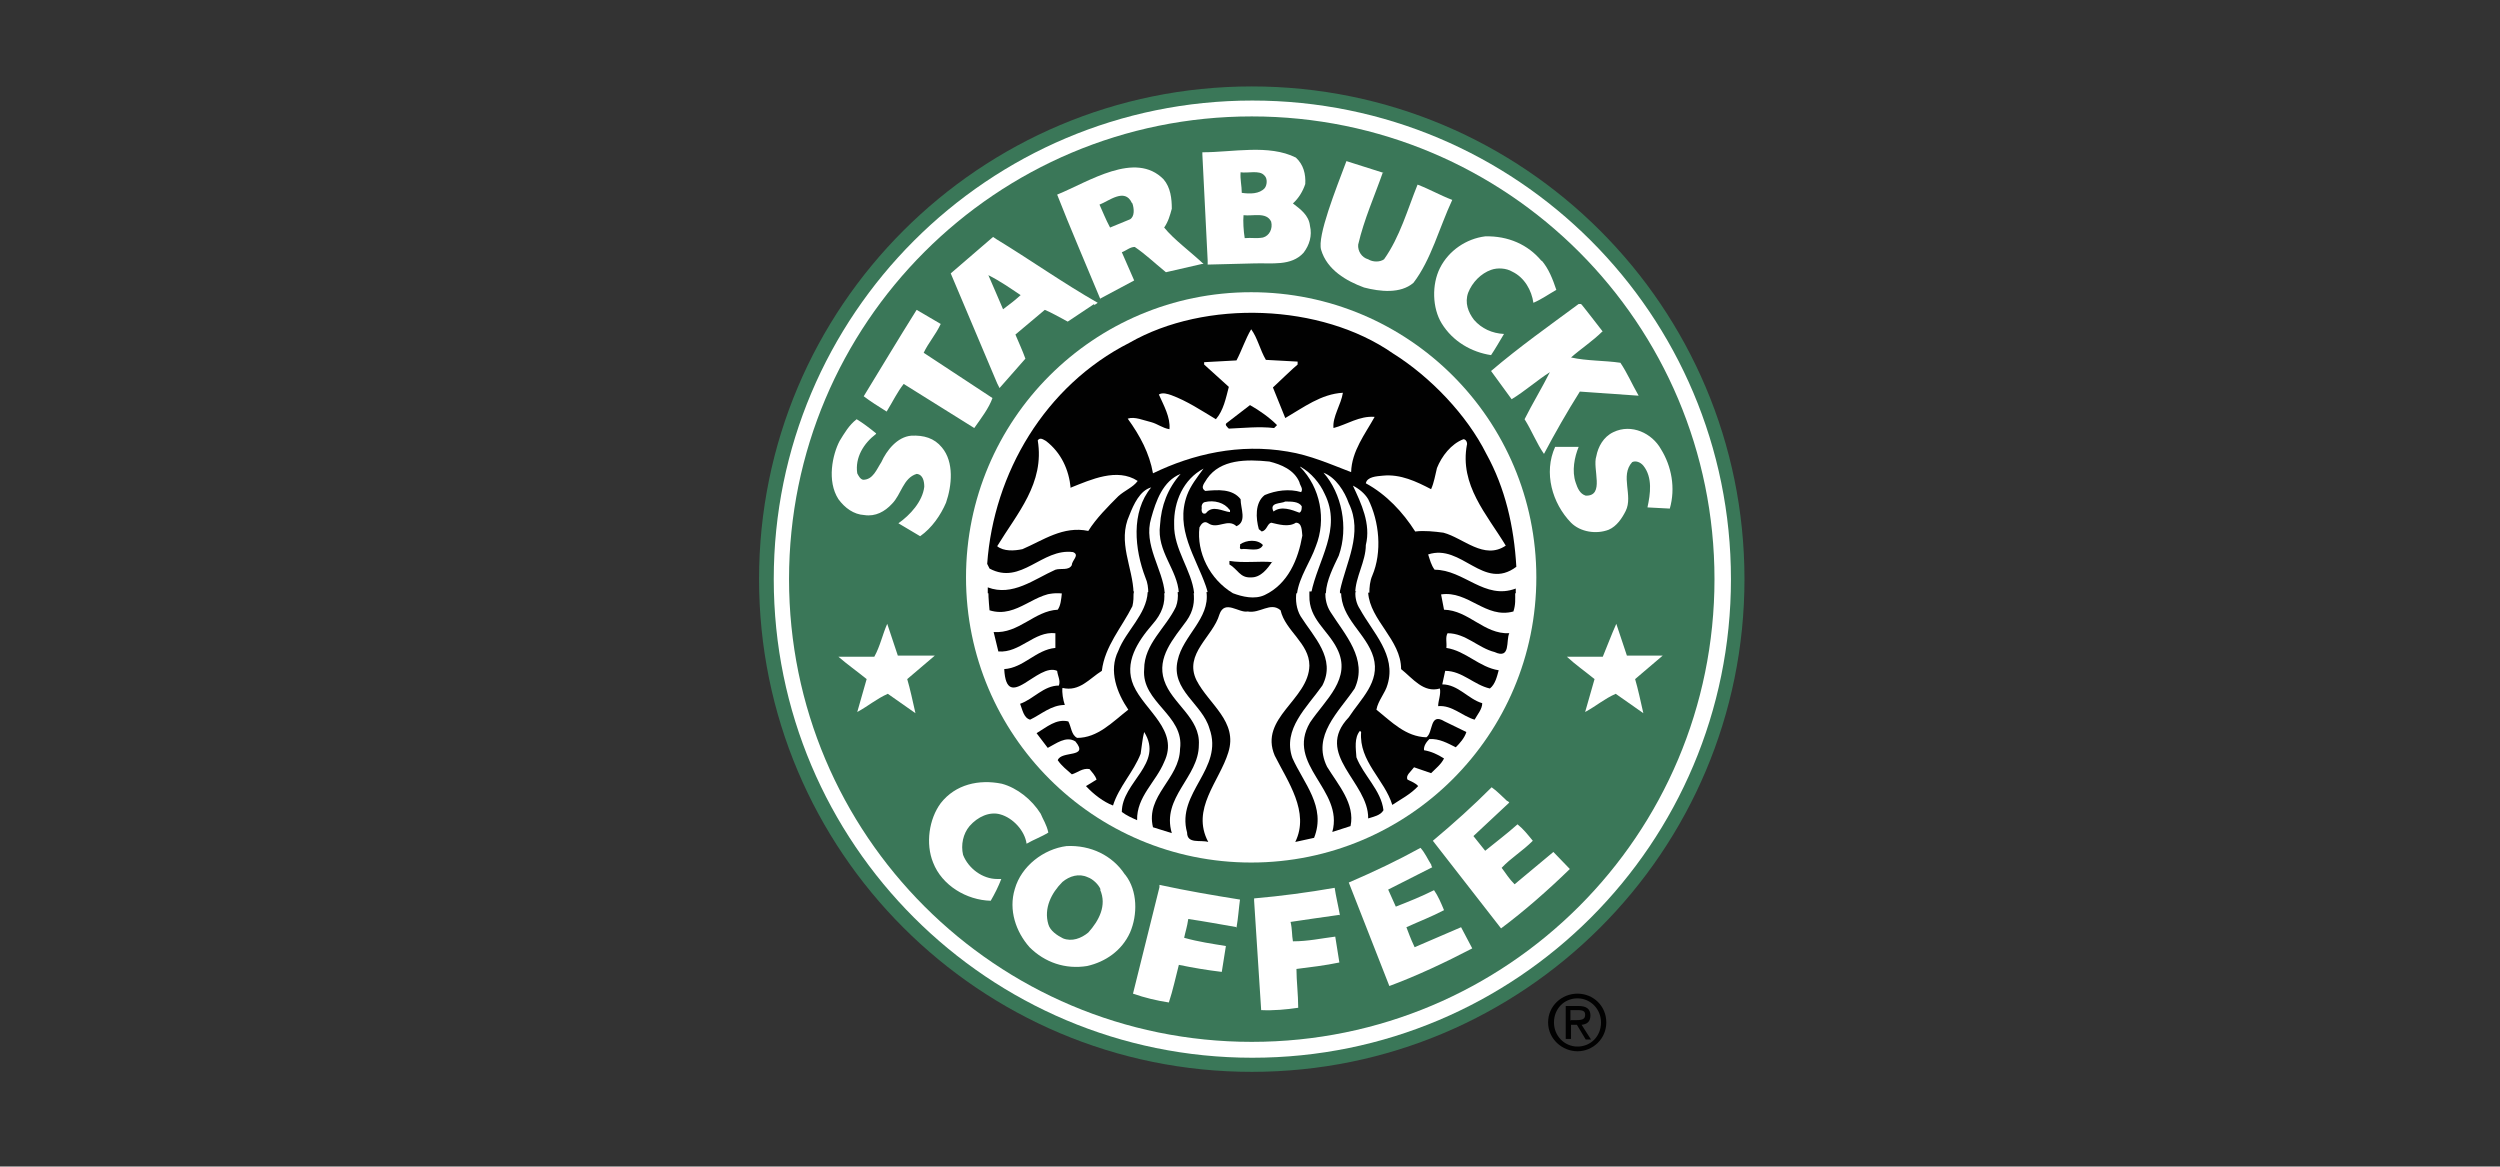 <svg xmlns="http://www.w3.org/2000/svg" viewBox="0 0 425.2 198.4"><rect x="0" y="0" width="425.2" height="198.4" fill="#333333" stroke="none"/><defs><style>      .cls-1 {        fill: #fff;      }      .cls-2 {        fill: none;      }      .cls-3 {        fill: #010101;      }      .cls-4 {        fill: #3a7758;      }    </style></defs><g><g id="Layer_1"><path class="cls-4" d="M129.1,98.5c0-46.3,37.5-83.8,83.8-83.8s83.8,37.5,83.8,83.8-37.5,83.8-83.8,83.8-83.8-37.5-83.8-83.8"></path><path class="cls-1" d="M131.6,98.5c0-44.9,36.4-81.4,81.4-81.4s81.4,36.4,81.4,81.4-36.4,81.4-81.4,81.4c-44.9,0-81.4-36.4-81.4-81.4"></path><path class="cls-4" d="M134.2,98.5c0-43.5,35.2-78.7,78.7-78.7s78.7,35.2,78.7,78.7-35.2,78.7-78.7,78.7-78.7-35.2-78.7-78.7"></path><path class="cls-1" d="M164.3,98.2c0-26.8,21.7-48.5,48.5-48.5s48.5,21.7,48.5,48.5-21.7,48.5-48.5,48.5-48.5-21.7-48.5-48.5M220.4,26.8c1.3,1.2,1.7,2.8,1.6,4.5-.4,1.2-1.1,2.4-2.1,3.3,1.3,1,2.7,2,2.9,3.8.4,1.7-.1,3.3-1.1,4.6-2.1,2.3-5.4,1.7-8.4,1.8l-7.9.2v-.7c0,0-.9-18-.9-18v-.4c5.2,0,11.3-1.4,15.9.9M235.2,29.3c-1.4,4-3.2,8-4.2,12.3-.1,1.1.6,2.2,1.7,2.5.8.5,2,.5,2.7,0,2.7-3.8,4-8.5,5.7-12.7,2.1.8,3.8,1.8,5.9,2.6-2.2,4.7-3.6,10.2-6.6,14.1-2.2,1.9-5.7,1.5-8.4.8-3-1.1-6.3-3-7.3-6.4-.7-2.3,2.5-10.3,4.3-15.1l6.3,2"></path><path class="cls-1" d="M186.1,51.7l-4.5,3c-1.7-.9-2.7-1.5-3.9-2l-5,4.2c.5,1.2,1.2,2.7,1.7,4.1l-4.4,5-.4-.8-7.9-18.7,7.2-6.2.6.4c5.6,3.4,11.4,7.5,17.2,10.8l-.6.4M187.2,51c-2.4-5.8-5.3-12.5-7.4-17.9,5.4-2.2,13.3-7.5,18.1-2.6,1.2,1.4,1.4,3.3,1.4,5-.3,1.1-.6,2.2-1.3,3.2,1.6,2,4.6,4.2,6.7,6.2h-.3c0,0-6.1,1.4-6.1,1.4-2.2-1.8-3.4-3-5.3-4.3-.8,0-1.4.6-2.2.9l2.1,4.8-5.8,3.1"></path><path class="cls-4" d="M215.1,29.9c.5.5.4,1.6,0,2.1-.9,1-2.5,1-3.9.8,0-1.2-.3-2.3-.2-3.5,1.2.2,3.2-.4,4,.5M192.6,34.6c.3.9.4,2.2-.4,2.7l-3.4,1.4c-.8-1.5-1.2-2.6-1.8-3.9,1.6-.6,4.3-2.9,5.5-.3M216.2,37.7c.3,1.2-.3,2.4-1.4,2.7-1.1.2-1.9,0-3.1.1-.2-1.2-.3-2.9-.2-3.9,1.6.2,3.9-.6,4.7,1.1"></path><path class="cls-1" d="M262.2,44.3c1.2,1.4,1.9,3.2,2.5,5-1.4.8-2.5,1.6-3.9,2.2-.3-2.1-1.5-4.3-3.6-5.3-1-.6-2.5-.7-3.6-.3-1.7.6-3.2,2.1-3.9,3.9-.6,1.7,0,3.3,1,4.6,1.3,1.5,3.1,2.3,5.1,2.4-.9,1.5-1.4,2.4-2.2,3.6-3.3-.5-6.5-2.3-8.4-5.4-1.6-2.6-1.7-6.6-.3-9.4,1.5-3,4.5-5,7.7-5.4,3.9-.1,7.3,1.4,9.6,4.2"></path><path class="cls-4" d="M173.7,50.1c-1,.9-2,1.7-3.1,2.5-.8-1.9-1.6-3.7-2.5-5.8,2,1,3.7,2.2,5.5,3.4"></path><path class="cls-1" d="M272.5,56.4c-1.6,1.6-3.6,2.9-5.3,4.4,2.7.6,5.7.5,8.4.9,1.2,1.8,1.9,3.5,3.1,5.6l-10-.7c-2.2,3.5-4.2,7-6.1,10.6-1.2-1.7-2.1-4-3.3-5.9,1.3-2.6,3-5.4,4.3-8-2.2,1.4-4.2,3.2-6.5,4.6l-3.5-4.8c4.8-4.1,9.9-7.7,14.9-11.4h.4c0-.1,3.7,4.7,3.7,4.7M160,55.1c-.9,1.9-2.1,3.2-2.9,4.9l11.7,7.7c-.6,1.7-1.9,3.4-3.1,5.1l-12-7.5c-1.1,1.4-1.8,2.9-2.9,4.7-1.6-1-2.7-1.7-3.9-2.6,3-4.9,5.8-9.6,9-14.7l4.1,2.4"></path><path class="cls-3" d="M192.8,100.7c0,.8,0,1.6-.2,2.4-1.8,3.6-4.7,6.8-5.2,11-2.1,1.3-3.8,3.6-6.7,2.9-.1.8.1,2,.4,2.9-2.3,0-4,1.6-5.9,2.5-1.1-.3-1.3-1.7-1.7-2.7,2.3-.8,4-3.1,6.6-3.1.3-.9-.2-1.6-.3-2.5-3.3-1.5-8.6,7.3-9-.3,3.3-.2,5.4-3.3,8.7-3.6v-2.5c-3.6-.4-6,3.4-9.7,3.1l-.8-3.3c4.3.3,6.9-3.6,10.9-3.8.5-.7.6-1.8.7-2.8-4.5-.6-7.5,4.4-12.3,2.9,0,0-.2-2.1-.2-3.2h24.8"></path><path class="cls-3" d="M198,100.7c.2,1.8-.3,3.6-2,5.5-2.5,2.9-4.9,6.5-3.2,10.4,1.9,4.3,7.8,7.6,5.2,13-1.4,3.4-4.7,5.9-4.6,9.9-.9-.4-1.8-.8-2.6-1.4,0-5.1,7.2-8.2,3.8-13.6-.3,1.1-.4,2.5-.6,3.7-1.2,3.1-3.7,5.6-4.7,8.8-1.6-.6-3.3-1.9-4.6-3.3l1.8-1.1c-.2-.7-.8-1.3-1.2-1.8-1.2-.2-2,.6-3,.9-.9-.8-1.7-1.4-2.4-2.4.6-1.7,5.4-.3,3-3.2-1.6-1-3.3.4-4.7,1.1l-1.9-2.5c1.7-1,3.3-2.5,5.4-2,.5.9.5,2.3,1.5,2.8,3.5,0,6-2.7,8.7-4.8-1.9-2.8-3.4-6.6-1.7-10,1.3-3.4,4.8-6.2,5-10h2.8"></path><path class="cls-3" d="M203,100.7c.2,1.6,0,3.2-1.2,4.9-2.2,3-5.1,6.2-3.8,10.1,1.3,4,6.2,6.4,5.9,11,0,5.5-6.4,8.9-4.6,15l-3.2-1c-1.3-5.4,4.5-8.2,4.6-13.3.8-5.8-6.6-7.9-6.1-13.6,0-4.3,3.7-7,5.4-10.6.3-.8.4-1.7.3-2.5h2.6"></path><path class="cls-3" d="M220.5,100.7c-.2,1.4,0,2.9.7,4.1,2.2,3.5,6.1,7.2,3.7,11.8-2.6,3.7-6.8,7.4-5.1,12.3,1.9,4.3,5.8,8.3,3.7,13.6l-3.2.7c2.5-5.1-1.3-10.3-3.5-14.7-2.7-6.4,5.8-9.5,5.9-15.3,0-3.8-4.1-5.9-4.9-9.4-1.7-1.5-3.5.6-5.6.2-1.5.3-3.9-2.1-4.8.5-1.1,3.8-6.1,6.7-3.9,11.2,2.1,4.1,7.1,7,5.4,12.3-1.5,4.9-6.4,9.6-3.4,15.2-1.3-.4-3.6.4-3.6-1.6-1.9-6.8,6.3-10.8,3.8-17.7-1.2-4.2-6.6-6.5-5.4-11.6.9-4.2,5.5-7.1,4.9-11.6h15.2"></path><path class="cls-3" d="M225.4,100.7c0,1.2.2,2.3.9,3.4,2.4,3.8,6.4,8,4.1,13-2.7,4-7.3,8-4.7,13.3,1.9,3.1,4.8,6.3,4,10.1l-3.1,1c2-7.2-8-11.4-3.8-18.6,2.6-3.9,7.2-7.5,4.6-12.6-1.6-3.2-4.8-5-4.7-9v-.7h2.7"></path><path class="cls-3" d="M230.5,100.7c0,1,.2,2,.8,2.9,2.2,4,6.2,7.8,4.7,12.8-.4,1.5-1.6,2.7-1.9,4.3,2.6,2.1,5,4.6,8.5,4.7,1.2-.8.5-4.3,3.1-2.7l3.7,1.8c-.3,1-1.1,1.9-1.8,2.6-1.4-.7-2.8-1.5-4.5-1.4-.5.5-1,1.2-.9,1.9,1.2.2,2.3.7,3.4,1.4-.5,1-1.4,1.7-2.2,2.5l-2.9-1c-.5.7-1.5,1.4-1.1,2.1.6.3,1.4.6,1.8,1.1-1.3,1.4-2.9,2.2-4.4,3.2-1.3-4.3-5.7-7.4-5.3-12.4l-.2-.2c-1,1.2-.7,3-.6,4.5,1.2,3.1,4.2,5.6,4.6,9-.5.9-1.7,1.1-2.6,1.4.1-6.2-9.3-10.9-3.3-17.2,2-3.1,5.4-6,4.2-10.2-1.2-4.1-5.6-6.6-5.5-11.2h2.6"></path><path class="cls-3" d="M257.7,100.7c0,1.2.1,2.1-.3,3.3-4.7,1.3-7.7-3.6-12.3-2.9l.5,2.6c4.2.1,6.8,4.2,11.1,4-.6,1.2.3,4.5-2.5,3.2-2.8-.7-4.9-3.2-8-3.2-.4.7-.1,1.6-.2,2.5,3.3.5,5.6,3.3,8.9,3.8-.3,1.1-.6,2.4-1.5,3.1-2.7-.6-4.7-3-7.6-3l-.5,2.3c2.7,0,4.4,2.5,6.8,3.2,0,1-.8,1.9-1.3,2.8-2.1-.6-3.8-2.5-6.2-2.3,0-.9.5-2,.3-3-2.8.8-4.6-1.7-6.6-3.3,0-5-5.3-8.3-5.6-13h24.9"></path><path class="cls-3" d="M168,100.7c0-.5,0-.8,0-.8,4.2,1.6,7.9-1.4,11.5-3,.9-.3,2.3.2,2.8-.8,0-.8,1.4-1.7.2-2.2-5.3-.7-8.8,5.7-14.2,2.8l-.4-.8c1.1-15.4,9.8-30.3,24.2-37.6,12.9-7.4,32.6-6.7,44.8,1.8,6.4,4,12.6,10.5,15.9,17.1,3.2,5.8,4.7,12.3,5.1,19.2-5.6,4.2-9.3-4-15-2.1.3.9.5,1.8,1.1,2.6,5,0,8.5,5.2,13.8,3.2v.8s-24.9,0-24.9,0c0-1,.1-2.1.5-3,1.7-4,1.2-9.2-.7-13-.6-1-1.6-1.8-2.6-2.3,1.4,3,3.1,6.5,2.2,10.1,0,2.8-1.8,5.5-1.8,8.2h-2.6v-.4c1-4.8,4-9.8,1.5-14.9-.7-2-2.2-4.4-4.3-5.2,3.1,3.5,4.3,9.3,2.6,14.1-.9,1.9-2.1,4.2-2.2,6.4h-2.5c1.1-5.6,5.3-10.9,2.3-16.9-.8-1.8-2.3-3.6-4.1-4.6h-.1c3.5,3.5,4.5,9,2.7,13.5-.9,2.6-2.8,5.2-3.2,8h-15.2c0-.4-.2-.8-.3-1.2-1.7-4.9-5.3-9.8-3.2-15.5.6-1.6,1.7-3,2.8-4.5-3.4,1.8-5.1,5.6-5,9.5-.1,4.2,3,7.8,3.4,11.7h-2.6c-.2-4-3.8-7.1-3.2-11.6.2-3.3,1.3-6.2,3.5-8.7-3,1.2-4.2,4.6-5,7.5-1.4,4.6,2,8.7,2.3,12.8h-2.8c0-.9-.1-1.8-.5-2.7-1.8-4.7-2.5-11.1,1-15.3-1.9.5-3,2.9-3.7,4.7-2.1,4.6.6,8.9.7,13.3h-24.8"></path><path class="cls-1" d="M215.2,61.2l5.5.3v.5c-.1,0-4.2,3.9-4.2,3.9.7,1.7,1.4,3.5,2.1,5.2,3.1-1.8,6.1-4.1,9.8-4.3-.3,2-1.8,4.1-1.6,6,2.3-.6,4.4-2.1,7-1.9-1.6,2.9-3.9,5.8-4,9.4-3.4-1.3-7-2.9-10.8-3.5-8.2-1.4-16.1.4-22.9,3.7-.6-3.4-2.2-6.4-4.3-9.3,1.2-.4,2.7.3,4,.6,1.1.3,1.9,1,3.1,1.2.2-2-1-4.1-1.8-5.9.6-.4,1.5-.1,2.1.1,2.7,1,5.1,2.6,7.6,4.1,1.3-1.5,1.7-3.6,2.2-5.5l-4.2-3.8v-.4l5.5-.3c.9-1.7,1.5-3.6,2.5-5.3,1.1,1.5,1.5,3.5,2.5,5.2"></path><path class="cls-3" d="M217.2,72.3l-.5.5c-2.6-.3-5.2,0-7.7.1-.3-.3-.8-.7-.3-1l3.9-3c1.6.9,3.3,2.1,4.6,3.4"></path><path class="cls-1" d="M149,73.8c-2.1,1.6-3.6,4-3.2,6.7.2.4.5,1,1,1.1,1.7,0,2.3-1.8,3.1-3,.9-2,2.7-4.3,5.1-4.5,2.1-.1,3.9.4,5.2,2,2.1,2.5,1.7,6.5.7,9.4-.9,2.1-2.4,4.3-4.4,5.7l-3.7-2.2c2-1.4,4.1-3.7,4.4-6.2,0-.9-.2-2.1-1.3-2.2-2.3.7-2.6,3.5-4.2,5.1-1.2,1.3-2.8,2.2-4.7,1.9-1.8-.1-3.3-1.2-4.4-2.7-2-3.1-1-7.6.2-9.9.8-1.3,1.6-2.7,2.9-3.7,1,.6,2.2,1.5,3.3,2.4M282.5,76.4c1.8,2.9,2.5,6.6,1.5,10.1l-3.8-.2c.5-2.3.9-5.1-.7-7.1-.5-.6-1.3-.9-1.9-.6-2.1,2.3.2,5.7-1.1,8.3-.6,1.2-1.5,2.6-2.9,3.2-2.1.8-4.8.4-6.4-1.2-3.2-3.3-4.7-8.5-2.7-12.9h4c-.7,1.7-1.2,4.1-.5,6.1.3.9.7,1.9,1.7,2.2,3.3.1,1.1-4.6,1.8-6.7.3-1.6,1.2-3.3,2.9-4.1,3.1-1.5,6.6.2,8.1,2.9M182.2,82.9c3.3-1.3,7.8-3.4,11.3-1.1-.8,1.1-2.2,1.6-3.3,2.6-1.7,1.7-3.8,3.8-5.1,5.9-4.3-.9-7.7,1.6-11.2,3.1-1.4.3-3.2.4-4.3-.5,3.4-5.6,8.1-10.7,6.9-18,.4-.6,1-.1,1.4.1,2.6,2,3.9,4.9,4.2,8M249.5,75.6c-1.3,6.9,3.4,11.9,6.6,17.2-3.7,2.5-7.2-1.3-10.6-2.2-1.5-.2-3.3-.4-4.8-.2-2.1-3.3-4.9-6.3-8.4-8.2.2-1.1,1.8-1.2,2.9-1.3,3-.3,5.7,1,8.2,2.3.5-1.1.7-2.4,1-3.6.8-2,2.4-4.1,4.5-4.9.4,0,.7.5.6,1M221,82c.1.6.7,1.1.3,1.7-2-.6-4.3-.3-6.2.5-1.7,1.3-1.5,4-1,5.8l.5.4c.9-.2.9-1.3,1.6-1.5,1.3.3,3,.8,4.2,0,1.1,0,1,1.5,1.1,2.2-.7,4-2.4,8.2-6.4,10.1-1.7.8-3.8.3-5.4-.3-4-2.4-6.2-7-5.7-11.2.3-.6.8-1.2,1.5-.7,1.6,1.1,3.3-.9,4.8.5,1.8-.8.7-3,.7-4.6-1.4-1.8-3.9-1.6-6-1.4-1-.6,0-1.5.3-2.1,2.3-3.3,6.7-3.3,10.6-2.9,2,.5,4.2,1.4,5.1,3.5"></path><path class="cls-1" d="M209.2,86.7v.4c-1.2-.1-3-1.3-4.1.2-.7.3-.8-.5-.7-.9-.1-.4.1-.9.5-1,0,0,0,0,0,0,1.6-.4,3.4.1,4.2,1.3M221.4,86.1c0,.4,0,.9-.4,1.1-1.3-.5-3.1-1.2-4.4-.2-.8-1.6,1.3-1.3,2-1.7,1.1,0,2.3,0,2.8.8"></path><path class="cls-3" d="M214.8,92.7c-.6,1.3-2.6.5-3.7.7-.4-.1-.1-.5-.2-.8,1.1-.8,3-.9,3.9.1M216.4,95.5c-.8,1.2-2,2.8-3.7,2.7-1.8.1-2.2-1.4-3.6-2.2v-.6c2.4.4,5,0,7.3.2"></path><path class="cls-1" d="M152.8,111.5c2.1,0,4,0,6.2,0l-4.7,4c.5,1.7.9,3.6,1.4,5.8l-4.7-3.3c-2,.9-3.2,2-5.2,3.1l1.6-5.6c-1.6-1.3-3.3-2.5-4.8-3.8,2.1,0,4,0,6.1,0,1-1.8,1.4-3.8,2.2-5.6l1.8,5.4M177,138.4c.4,1,1,1.8,1.3,3.2-1.1.7-2.5,1.2-3.7,1.9-.3-2.2-2.3-4.4-4.5-5-1.8-.5-3.8.4-5.2,2-1.1,1.3-1.5,3.2-1.1,4.9.9,2.3,3.3,4.1,5.8,4.1h.7c-.5,1.3-1.1,2.5-1.8,3.7-4.1-.1-8.3-2.6-9.8-6.5-1.3-3.2-.7-7.4,1.3-10.1,2.5-3.2,6.5-4.1,10.4-3.3,2.6.7,5.1,2.7,6.6,5.1M256.4,136.2l.3.3-6.1,5.7,2,2.5c1.7-1.4,3.6-2.8,5.5-4.5,1,.8,1.7,1.7,2.6,2.8-1.8,1.8-3.7,2.9-5.3,4.6.7.9,1.2,1.8,2.2,2.8l6.6-5.5,2.8,2.9c-3.7,3.6-7.8,7.2-11.7,10.1l-11.6-14.9c3.7-3.1,6.8-5.9,10-9.1,1,.7,1.7,1.5,2.7,2.4M191.4,148.8c2.1,2.7,2.1,6.8.8,9.8-1.4,3.1-4.2,5-7.3,5.7-3.7.6-7.2-.6-9.8-3.2-2.3-2.6-3.6-6.3-2.5-9.9,1.1-3.9,4.9-6.8,8.8-7.3,4.1-.2,7.8,1.6,9.9,4.8"></path><path class="cls-4" d="M187.1,151.3c1.2,2.7-.2,5.3-2,7.3-1.2,1-2.8,1.6-4.3,1-1-.5-2.2-1.3-2.5-2.4-.8-2.7.5-5.3,2.4-7.2,1.2-1,2.8-1.5,4.3-.8.9.3,1.9,1.3,2.2,2.1"></path><path class="cls-1" d="M227.8,155.6c-2.9.4-5.6.8-8.3,1.2.3,1.3.2,2.2.4,3.3,2.6,0,4.8-.5,7.2-.8l.7,4.4c-2.4.5-4.9.8-7.3,1.1,0,2,.3,4.4.3,6.6-2,.3-4.2.5-6.3.4l-1.2-18.6v-.4c4.6-.4,9.1-1,13.7-1.8.2,1.4.6,3,.9,4.7M243.4,147.2l.2.3-7.5,3.8,1.3,2.9c2.3-.9,4.3-1.7,6.5-2.8.7,1,1.2,2.2,1.7,3.4-2.1,1.1-4.2,1.9-6.4,2.9.4,1,.6,1.7,1.4,3.4l7.9-3.4,1.9,3.6c-4.6,2.4-9.5,4.7-14.1,6.4l-6.9-17.6c4.4-1.9,8.2-3.7,12.2-5.9.8.9,1.2,1.9,1.9,3M210.4,157.7c-2.9-.5-5.6-1-8.3-1.4-.2,1.4-.5,2.2-.7,3.2,2.5.7,4.7,1,7.1,1.4l-.7,4.4c-2.5-.3-4.9-.7-7.3-1.2-.5,1.9-1,4.3-1.7,6.4-2-.3-4.1-.8-6.1-1.5l4.5-18.1v-.4c4.6,1,9.3,1.8,13.7,2.5-.2,1.4-.3,3.1-.6,4.8M276.6,111.5c2.1,0,3.9,0,6.2,0l-4.7,4c.5,1.7.9,3.6,1.4,5.8l-4.7-3.3c-2,.9-3.2,2-5.2,3.1l1.6-5.6c-1.6-1.3-3.3-2.5-4.7-3.8,2.1,0,4,0,6.1,0,.8-1.9,1.4-3.6,2.3-5.6l1.8,5.4"></path><path class="cls-2" d="M298.3,99.2c0,48-38.4,87-85.7,87s-85.7-39-85.7-87S165.3,12.2,212.6,12.2s85.7,39,85.7,87Z"></path><path class="cls-3" d="M268.3,169c2.7,0,4.9,2.1,4.9,4.9s-2.3,4.9-4.9,4.9-5-2.1-5-4.9,2.3-4.9,5-4.9h0ZM268.3,169.8c-2.3,0-4,1.8-4,4.1s1.8,4.1,4,4.1,4-1.7,4-4.1c0-2.3-1.8-4.1-4-4.1ZM267.2,176.7h-.9v-5.6h2.2c1.3,0,2,.5,2,1.6s-.6,1.5-1.5,1.6l1.6,2.5h-.9l-1.5-2.5h-1v2.5h0ZM267.2,173.5h1c1.1,0,1.4-.3,1.4-.9s-.3-.8-1.3-.8h-1.2v1.8Z"></path></g></g></svg>